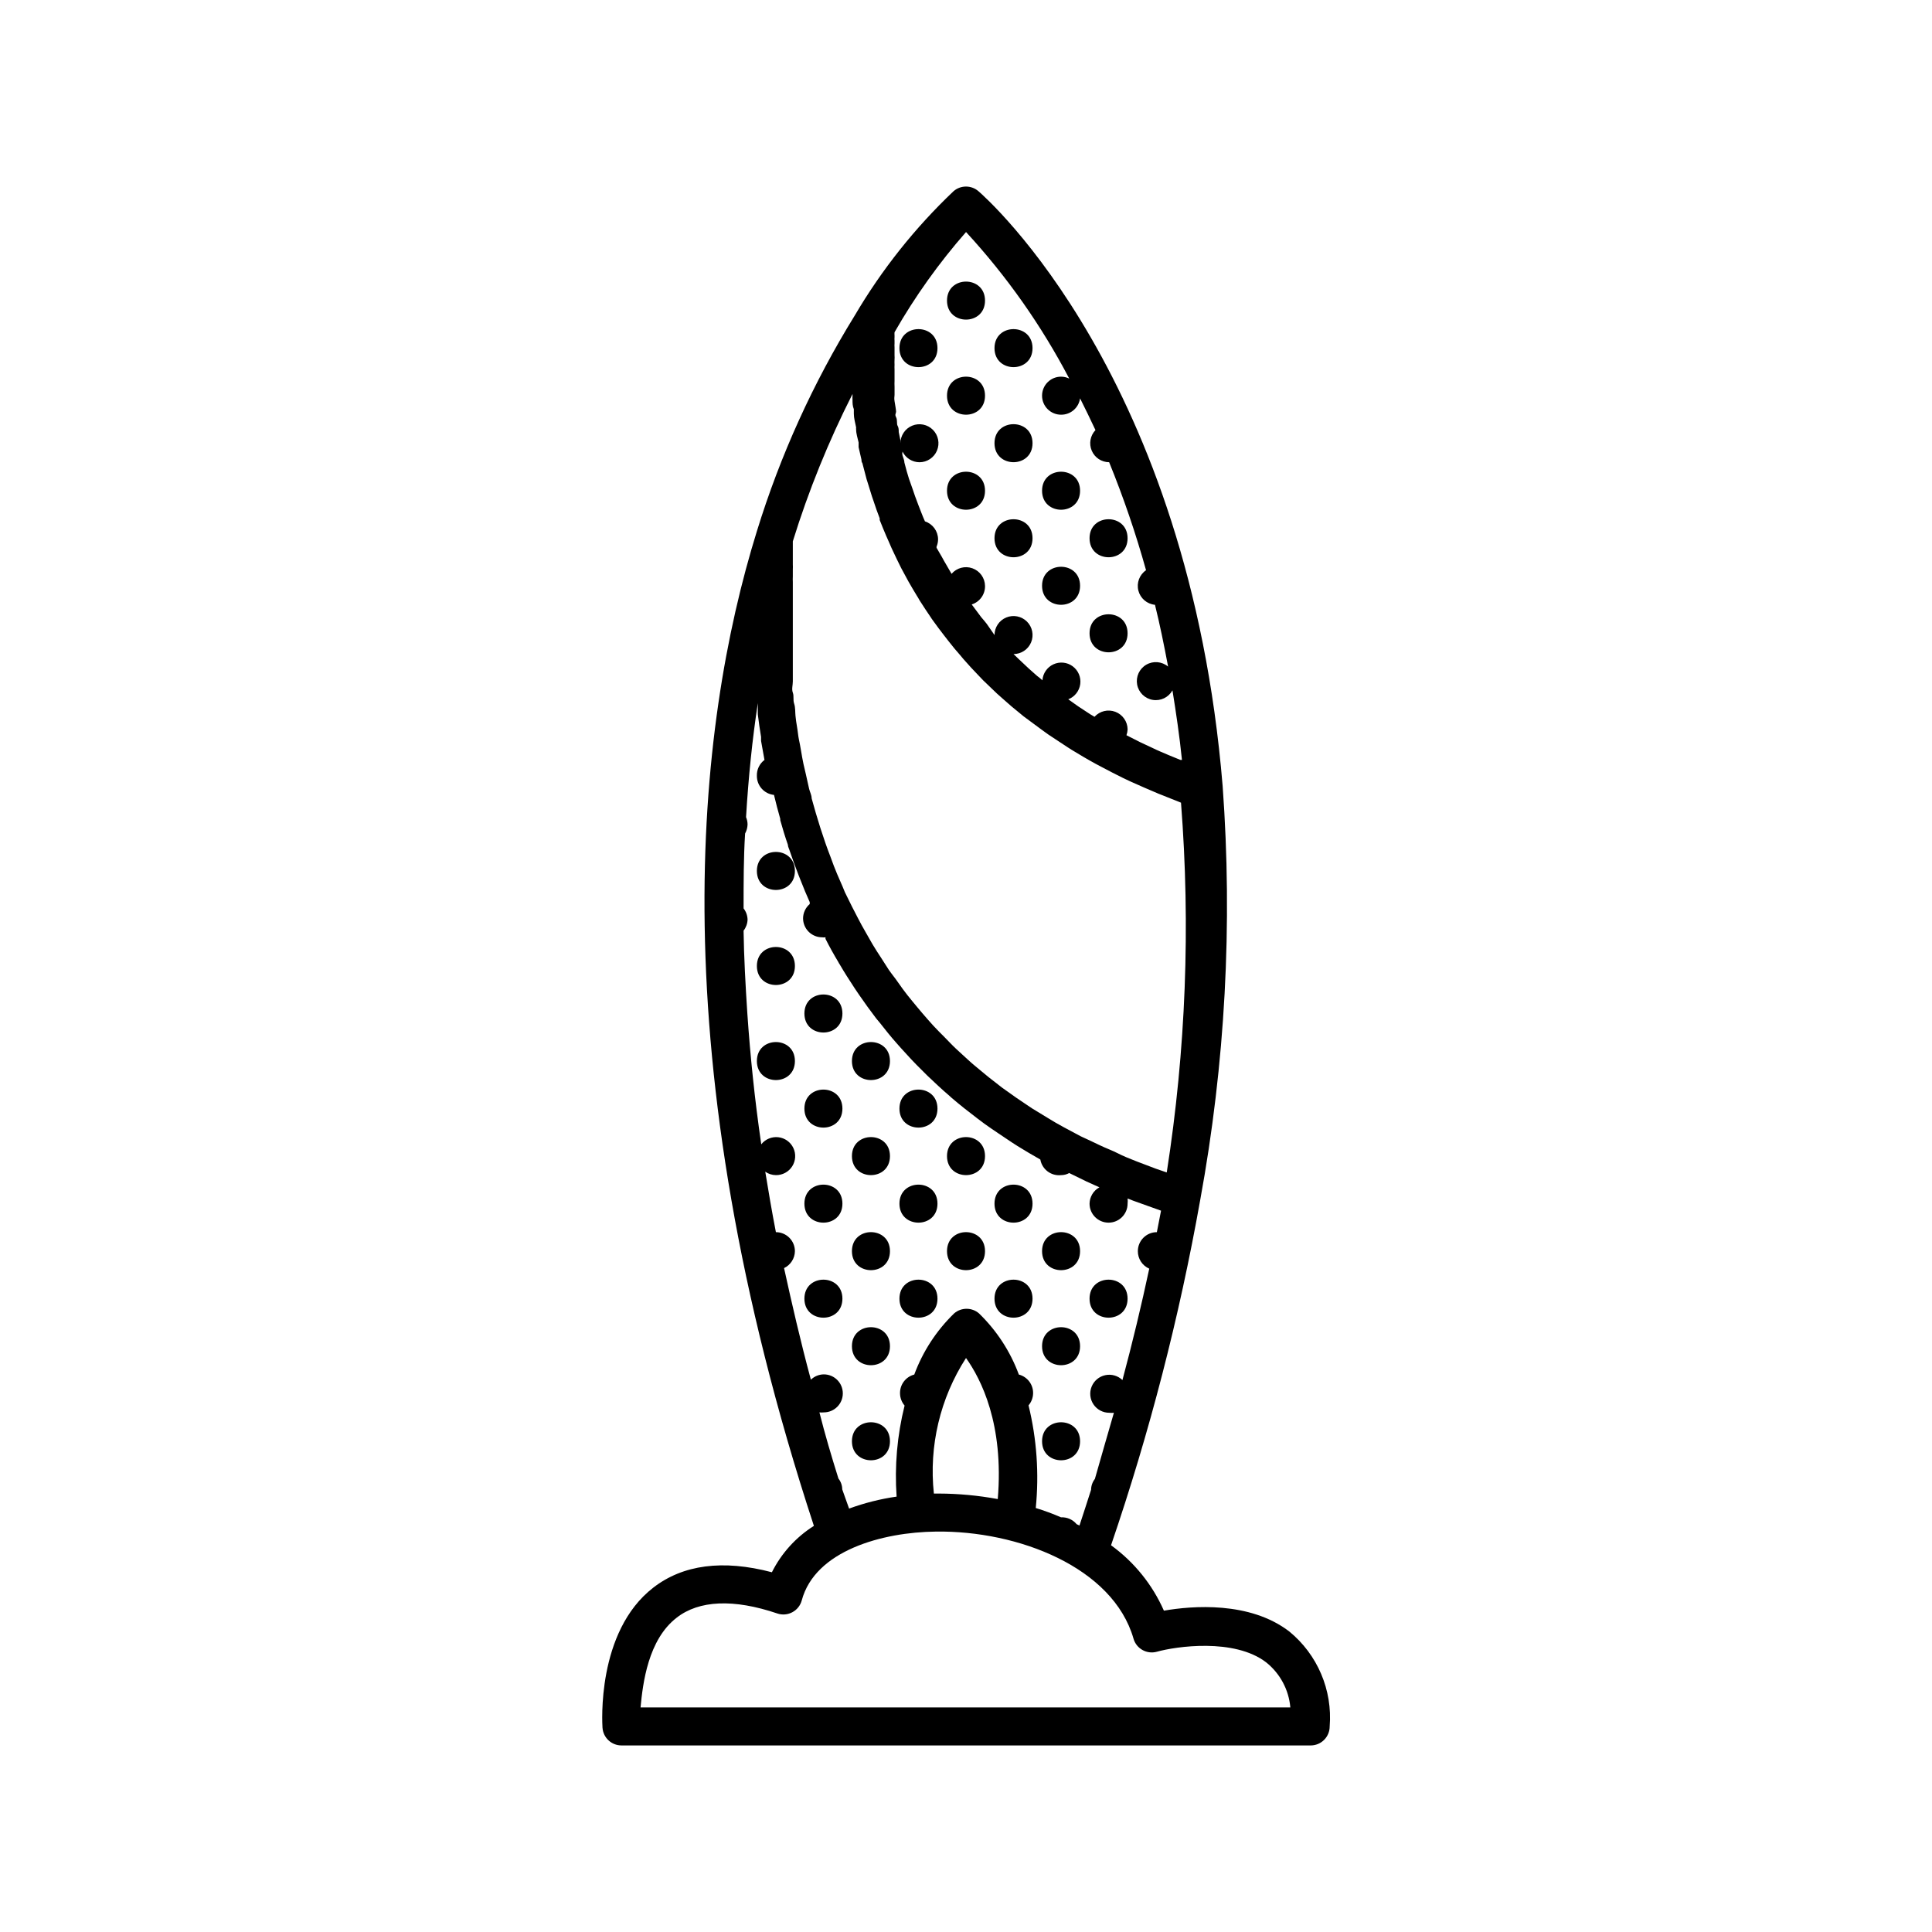 <?xml version="1.0" encoding="UTF-8"?>
<!-- Uploaded to: ICON Repo, www.iconrepo.com, Generator: ICON Repo Mixer Tools -->
<svg fill="#000000" width="800px" height="800px" version="1.1" viewBox="144 144 512 512" xmlns="http://www.w3.org/2000/svg">
 <g>
  <path d="m442.82 286.64c0 6.719-10.078 6.719-10.078 0 0-6.715 10.078-6.715 10.078 0"/>
  <path d="m430.23 299.24c0 6.715-10.074 6.715-10.074 0 0-6.719 10.074-6.719 10.074 0"/>
  <path d="m442.82 311.83c0 6.719-10.078 6.719-10.078 0s10.078-6.719 10.078 0"/>
  <path d="m417.63 236.26c0 6.715-10.078 6.715-10.078 0 0-6.719 10.078-6.719 10.078 0"/>
  <path d="m405.04 248.86c0 6.719-10.074 6.719-10.074 0s10.074-6.719 10.074 0"/>
  <path d="m417.63 261.45c0 6.719-10.078 6.719-10.078 0 0-6.715 10.078-6.715 10.078 0"/>
  <path d="m405.04 274.05c0 6.715-10.074 6.715-10.074 0 0-6.719 10.074-6.719 10.074 0"/>
  <path d="m417.63 286.64c0 6.719-10.078 6.719-10.078 0 0-6.715 10.078-6.715 10.078 0"/>
  <path d="m430.23 274.05c0 6.715-10.074 6.715-10.074 0 0-6.719 10.074-6.719 10.074 0"/>
  <path d="m392.44 236.26c0 6.715-10.078 6.715-10.078 0 0-6.719 10.078-6.719 10.078 0"/>
  <path d="m405.04 223.66c0 6.719-10.074 6.719-10.074 0 0-6.715 10.074-6.715 10.074 0"/>
  <path d="m442.82 488.16c0 6.719-10.078 6.719-10.078 0 0-6.715 10.078-6.715 10.078 0"/>
  <path d="m430.23 500.76c0 6.715-10.074 6.715-10.074 0 0-6.719 10.074-6.719 10.074 0"/>
  <path d="m430.23 525.95c0 6.719-10.074 6.719-10.074 0 0-6.715 10.074-6.715 10.074 0"/>
  <path d="m417.63 462.98c0 6.715-10.078 6.715-10.078 0 0-6.719 10.078-6.719 10.078 0"/>
  <path d="m405.04 475.57c0 6.719-10.074 6.719-10.074 0s10.074-6.719 10.074 0"/>
  <path d="m417.63 488.16c0 6.719-10.078 6.719-10.078 0 0-6.715 10.078-6.715 10.078 0"/>
  <path d="m430.23 475.57c0 6.719-10.074 6.719-10.074 0s10.074-6.719 10.074 0"/>
  <path d="m392.44 437.79c0 6.715-10.078 6.715-10.078 0 0-6.719 10.078-6.719 10.078 0"/>
  <path d="m392.44 462.98c0 6.715-10.078 6.715-10.078 0 0-6.719 10.078-6.719 10.078 0"/>
  <path d="m405.04 450.38c0 6.719-10.074 6.719-10.074 0s10.074-6.719 10.074 0"/>
  <path d="m392.44 488.16c0 6.719-10.078 6.719-10.078 0 0-6.715 10.078-6.715 10.078 0"/>
  <path d="m379.85 525.95c0 6.719-10.078 6.719-10.078 0 0-6.715 10.078-6.715 10.078 0"/>
  <path d="m367.25 412.59c0 6.719-10.074 6.719-10.074 0s10.074-6.719 10.074 0"/>
  <path d="m354.66 425.19c0 6.719-10.078 6.719-10.078 0 0-6.715 10.078-6.715 10.078 0"/>
  <path d="m367.25 437.79c0 6.715-10.074 6.715-10.074 0 0-6.719 10.074-6.719 10.074 0"/>
  <path d="m379.85 425.19c0 6.719-10.078 6.719-10.078 0 0-6.715 10.078-6.715 10.078 0"/>
  <path d="m367.25 462.98c0 6.715-10.074 6.715-10.074 0 0-6.719 10.074-6.719 10.074 0"/>
  <path d="m379.85 450.38c0 6.719-10.078 6.719-10.078 0s10.078-6.719 10.078 0"/>
  <path d="m367.25 488.16c0 6.719-10.074 6.719-10.074 0 0-6.715 10.074-6.715 10.074 0"/>
  <path d="m379.85 475.57c0 6.719-10.078 6.719-10.078 0s10.078-6.719 10.078 0"/>
  <path d="m379.85 500.76c0 6.715-10.078 6.715-10.078 0 0-6.719 10.078-6.719 10.078 0"/>
  <path d="m354.66 374.81c0 6.719-10.078 6.719-10.078 0s10.078-6.719 10.078 0"/>
  <path d="m354.66 400c0 6.715-10.078 6.715-10.078 0 0-6.719 10.078-6.719 10.078 0"/>
  <path d="m308.71 606.56h182.63c1.336 0 2.617-0.527 3.562-1.473 0.945-0.945 1.477-2.227 1.477-3.562 0.777-9.652-3.234-19.066-10.734-25.191-10.48-8.012-25.645-6.801-33.199-5.492-3.051-6.918-7.883-12.898-14.008-17.332 10.203-29.848 18.102-60.434 23.629-91.492 6.633-36.176 8.629-73.047 5.945-109.73-8.965-108.47-62.473-155.68-64.738-157.64-1.887-1.613-4.664-1.613-6.551 0-10.23 9.703-19.051 20.797-26.195 32.949-11.047 17.883-19.766 37.098-25.949 57.184-16.172 52.145-25.746 139 15.113 263.59h0.004c-4.766 3.004-8.613 7.258-11.137 12.293-13-3.426-23.578-2.016-31.438 4.082-15.113 11.688-13.504 36.125-13.453 37.129h0.004c0.184 2.644 2.387 4.691 5.035 4.684zm14.609-33.855c5.945-4.637 15.113-5.039 26.703-1.109v0.004c1.32 0.434 2.762 0.309 3.981-0.355 1.219-0.656 2.109-1.785 2.469-3.121 3.527-13.199 21.363-18.086 35.57-18.238 21.766-0.301 46.906 9.473 52.348 28.363h-0.004c0.758 2.668 3.527 4.219 6.199 3.477 5.039-1.41 20.504-3.68 28.969 2.82 3.676 2.938 5.992 7.254 6.398 11.941h-172.2c0.605-6.449 2.016-17.984 9.574-23.781zm68.621-32.898h-0.453c-1.352-12.594 1.652-25.273 8.516-35.922 3.981 5.594 10.078 17.48 8.414 37.383-5.152-0.953-10.379-1.441-15.621-1.461zm61.262-85.094-2.922-1.008-5.039-1.914c-1.812-0.707-3.578-1.41-5.039-2.168-1.461-0.754-3.176-1.359-4.734-2.117-1.562-0.754-3.273-1.562-5.039-2.367l-4.434-2.367c-1.512-0.805-2.973-1.664-4.434-2.57-1.461-0.906-2.769-1.664-4.133-2.519l-4.031-2.719-3.828-2.719-3.68-2.871-3.527-2.922c-1.16-0.957-2.215-1.965-3.324-2.973-1.109-1.008-2.215-2.016-3.223-3.074s-2.016-2.066-3.023-3.074c-1.008-1.008-2.016-2.117-2.973-3.223-0.957-1.109-1.812-2.066-2.672-3.125-0.855-1.059-1.863-2.215-2.719-3.324s-1.613-2.117-2.367-3.223c-0.754-1.109-1.715-2.266-2.519-3.426l-2.066-3.223c-0.754-1.16-1.562-2.367-2.266-3.578-0.707-1.211-1.211-2.117-1.812-3.176-0.605-1.059-1.41-2.469-2.016-3.68l-1.609-3.121-1.863-3.777c-0.402-1.008-0.805-1.965-1.258-2.973-0.453-1.008-1.16-2.672-1.664-3.981s-0.555-1.562-0.855-2.316c-1.965-5.039-3.629-10.48-5.039-15.617 0-0.855-0.453-1.664-0.656-2.469-0.203-0.805-0.555-2.57-0.855-3.828-0.301-1.258-0.453-1.914-0.656-2.82s-0.453-2.367-0.656-3.578c-0.203-1.211-0.352-1.965-0.555-2.922-0.203-0.957-0.301-2.266-0.504-3.375s-0.301-1.965-0.402-2.922c-0.102-0.957 0-2.117-0.352-3.176-0.352-1.059 0-1.965-0.352-2.922-0.352-0.957 0-1.965 0-2.973v-2.769-2.769-2.719-2.57-2.57-4.734-2.066-2.316-1.715-2.117-0.004c-0.027-0.504-0.027-1.008 0-1.512v-1.863-0.004c0.023-0.418 0.023-0.84 0-1.258v-1.613-0.906-1.359-0.555-1.008-0.707 0.004c4.164-13.438 9.457-26.5 15.82-39.047v0.453c-0.023 0.371-0.023 0.738 0 1.109 0 0.805 0 1.613 0.352 2.469v1.211c0 1.16 0.352 2.367 0.605 3.629v-0.004c-0.023 0.184-0.023 0.371 0 0.555 0 1.109 0.402 2.266 0.656 3.426v1.258l0.754 3.273c0 0.301 0 0.605 0.25 0.957 0.352 1.359 0.707 2.769 1.109 4.231l0.352 1.109 1.059 3.426 0.453 1.309c0.504 1.512 1.008 3.023 1.613 4.535v0.453c0.555 1.41 1.109 2.769 1.715 4.18l0.605 1.359c0.555 1.309 1.109 2.57 1.762 3.879l0.453 0.957c0.738 1.578 1.547 3.141 2.418 4.684l0.656 1.211c0.707 1.211 1.41 2.469 2.168 3.68 0.301 0.453 0.555 0.906 0.805 1.359 1.008 1.562 2.016 3.125 3.125 4.734l-0.004 0.008c0.129 0.16 0.25 0.328 0.355 0.504 1.008 1.41 2.066 2.82 3.125 4.18l1.059 1.359c1.008 1.309 2.066 2.57 3.176 3.828l0.754 0.906c1.309 1.512 2.719 3.023 4.18 4.535l1.109 1.16 3.629 3.477 1.359 1.211c1.613 1.461 3.273 2.871 5.039 4.281l0.605 0.504 5.039 3.727 1.613 1.16 5.039 3.324 1.109 0.707c2.066 1.258 4.18 2.519 6.398 3.727l1.715 0.906c1.812 0.957 3.629 1.914 5.492 2.82l1.914 0.906c2.418 1.109 5.039 2.215 7.508 3.273l0.906 0.352 5.039 2.016-0.012 0.008c2.551 32.699 1.285 65.582-3.781 97.988zm-53.199-249.23c10.777 11.695 19.977 24.754 27.355 38.844-0.676-0.328-1.414-0.5-2.168-0.504-2.781 0-5.035 2.258-5.035 5.039s2.254 5.039 5.035 5.039c2.531 0.023 4.688-1.828 5.039-4.332 1.359 2.719 2.719 5.492 4.082 8.414v-0.004c-1.391 1.457-1.777 3.602-0.988 5.453 0.789 1.852 2.602 3.055 4.613 3.062 3.805 9.344 7.07 18.898 9.777 28.617-1.75 1.199-2.559 3.363-2.031 5.414 0.531 2.051 2.289 3.551 4.398 3.754 1.258 5.039 2.418 10.73 3.477 16.375-1.629-1.371-3.938-1.57-5.777-0.504-1.84 1.07-2.809 3.176-2.426 5.269 0.387 2.09 2.043 3.715 4.141 4.059 2.098 0.344 4.188-0.668 5.219-2.527 0.957 5.945 1.863 12.043 2.519 18.438h-0.402l-3.074-1.258c-1.512-0.656-3.023-1.258-4.434-1.965l-3.125-1.461-3.68-1.863h0.004c0.18-0.504 0.281-1.027 0.305-1.562-0.027-2.07-1.316-3.914-3.254-4.648-1.934-0.734-4.121-0.207-5.516 1.324l-1.109-0.656-3.223-2.117-2.621-1.863c1.715-0.664 2.93-2.211 3.172-4.031 0.242-1.824-0.531-3.633-2.012-4.723s-3.438-1.285-5.106-0.512c-1.664 0.773-2.781 2.394-2.906 4.231-0.445-0.414-0.918-0.801-1.41-1.16l-2.215-1.965-2.57-2.418-1.461-1.41c2.039 0 3.875-1.227 4.656-3.109 0.777-1.883 0.348-4.051-1.094-5.492s-3.609-1.871-5.492-1.094c-1.883 0.781-3.109 2.617-3.109 4.656l-2.066-2.973c-0.453-0.605-0.957-1.16-1.461-1.762l-2.519-3.375h0.004c2.144-0.676 3.582-2.691 3.523-4.938-0.039-2.094-1.367-3.941-3.336-4.644-1.973-0.707-4.172-0.121-5.531 1.469l-1.461-2.519c-0.402-0.656-0.754-1.309-1.109-1.965l-1.406-2.418v-0.301c0.262-0.621 0.398-1.289 0.402-1.965-0.023-2.16-1.422-4.066-3.477-4.738-0.301-0.707-0.656-1.461-0.906-2.168s-0.555-1.359-0.805-2.066l-0.906-2.418-0.707-2.066-0.91-2.566-0.605-2.016-0.605-2.266c0-0.656-0.352-1.309-0.504-1.914-0.152-0.605 0-0.707 0-1.008h0.004c0.84 1.715 2.574 2.805 4.484 2.82 2.035 0 3.875-1.227 4.652-3.109 0.781-1.883 0.352-4.051-1.09-5.492-1.441-1.438-3.609-1.871-5.492-1.09-1.883 0.777-3.109 2.617-3.109 4.652v-0.754l-0.453-2.215c0-0.555 0-1.16-0.301-1.664s0-1.512-0.402-2.266c-0.402-0.754 0-1.008 0-1.461s-0.25-1.863-0.402-2.769 0-1.16 0-1.762v-2.168l-0.004-0.004c-0.023-0.488-0.023-0.973 0-1.461v-1.562-1.461c-0.023-0.418-0.023-0.84 0-1.258-0.023-0.453-0.023-0.906 0-1.359 0.027-0.371 0.027-0.742 0-1.109v-2.117c-0.027-0.367-0.027-0.738 0-1.109v-0.656 0.004c-0.027-0.336-0.027-0.672 0-1.008v-0.402c-0.027-0.285-0.027-0.574 0-0.859 5.41-9.461 11.758-18.355 18.945-26.551zm-32.801 333.22c-0.008-1.043-0.363-2.055-1.008-2.875-1.863-5.945-3.578-11.738-5.039-17.531h0.004c0.383 0.043 0.773 0.043 1.156 0 2.785 0 5.039-2.254 5.039-5.039 0-2.781-2.254-5.035-5.039-5.035-1.277 0.016-2.504 0.52-3.426 1.41-2.719-10.078-5.039-20.152-7.106-29.574h0.004c1.73-0.828 2.848-2.566 2.871-4.484 0-1.336-0.531-2.617-1.477-3.562-0.945-0.945-2.227-1.477-3.562-1.477-1.059-5.441-1.965-10.781-2.82-16.02 0.828 0.578 1.812 0.895 2.82 0.906 1.742 0.023 3.371-0.852 4.312-2.316 0.941-1.465 1.059-3.312 0.312-4.883-0.75-1.574-2.254-2.648-3.984-2.844-1.73-0.195-3.441 0.516-4.519 1.879-1.762-12.043-2.922-23.527-3.68-34.562-0.504-7.609-0.906-15.113-1.008-22.066l0.004 0.004c0.648-0.84 1.02-1.863 1.055-2.922-0.023-1.078-0.395-2.121-1.055-2.973 0-6.852 0-13.504 0.402-19.852 0.398-0.727 0.621-1.539 0.652-2.367 0-0.676-0.137-1.344-0.402-1.965 0.637-10.68 1.68-20.758 3.125-30.23v1.715c-0.027 0.438-0.027 0.875 0 1.309 0.25 1.965 0.504 3.93 0.855 5.945v1.059l0.906 5.039c-1.324 0.992-2.078 2.574-2.016 4.231-0.012 2.598 1.953 4.777 4.535 5.039 0.504 2.117 1.059 4.231 1.664 6.348v0.352c0.605 2.168 1.258 4.332 2.016 6.5 0 0.555 0.352 1.109 0.504 1.664 0.754 2.168 1.512 4.332 2.367 6.5l0.504 1.258c0.754 1.965 1.562 3.879 2.418 5.793 0.02 0.168 0.02 0.336 0 0.504-1.105 0.945-1.75 2.324-1.766 3.777 0 1.336 0.531 2.617 1.477 3.562 0.945 0.945 2.227 1.477 3.562 1.477 0.301 0.047 0.605 0.047 0.906 0-0.008 0.133-0.008 0.27 0 0.402 1.059 2.117 2.215 4.18 3.426 6.195v0.004c0.102 0.211 0.219 0.414 0.355 0.602 1.258 2.168 2.621 4.281 3.981 6.348l1.16 1.715c1.41 2.066 2.922 4.133 4.484 6.195l1.008 1.211c1.41 1.812 2.871 3.629 4.434 5.391l1.16 1.309c1.762 1.965 3.578 3.93 5.543 5.844l1.461 1.461c1.914 1.812 3.828 3.629 5.894 5.391l0.555 0.504c2.168 1.863 4.484 3.68 6.801 5.441l1.812 1.359c2.367 1.715 5.039 3.426 7.406 5.039l1.41 0.906c1.965 1.211 3.981 2.418 6.047 3.578h-0.004c0.461 2.606 2.859 4.41 5.488 4.133 0.758 0 1.504-0.191 2.168-0.555l4.637 2.266 2.117 0.957 1.258 0.555c-1.59 0.871-2.59 2.523-2.621 4.336 0 2.781 2.254 5.035 5.039 5.035 2.781 0 5.039-2.254 5.039-5.035 0.051-0.453 0.051-0.91 0-1.363l0.805 0.301 0.605 0.25 7.457 2.672c-0.352 1.863-0.754 3.777-1.109 5.691v0.004c-2.785 0-5.039 2.258-5.039 5.039-0.008 2.008 1.18 3.832 3.023 4.633-2.066 9.672-4.434 19.547-7.106 29.523-1.207-1.16-2.914-1.648-4.551-1.297-1.641 0.352-2.996 1.496-3.621 3.051-0.625 1.555-0.434 3.32 0.508 4.707s2.512 2.215 4.188 2.207c0.402 0.047 0.809 0.047 1.211 0-1.664 5.793-3.375 11.637-5.039 17.531-0.641 0.82-0.996 1.832-1.008 2.871-1.008 3.125-2.016 6.297-3.074 9.473l-0.754-0.352c-1.016-1.223-2.547-1.895-4.133-1.816-2.184-0.949-4.422-1.773-6.699-2.469 0.91-9.109 0.266-18.309-1.914-27.203 0.746-0.875 1.172-1.977 1.207-3.125 0.078-2.356-1.492-4.449-3.777-5.039-2.262-6.133-5.879-11.676-10.578-16.223-1.887-1.609-4.664-1.609-6.551 0-4.699 4.547-8.316 10.09-10.582 16.223-2.281 0.59-3.852 2.684-3.777 5.039 0.023 1.168 0.453 2.289 1.211 3.176-1.969 7.883-2.684 16.027-2.117 24.133-4.297 0.613-8.52 1.68-12.594 3.172z"/>
 </g>
</svg>